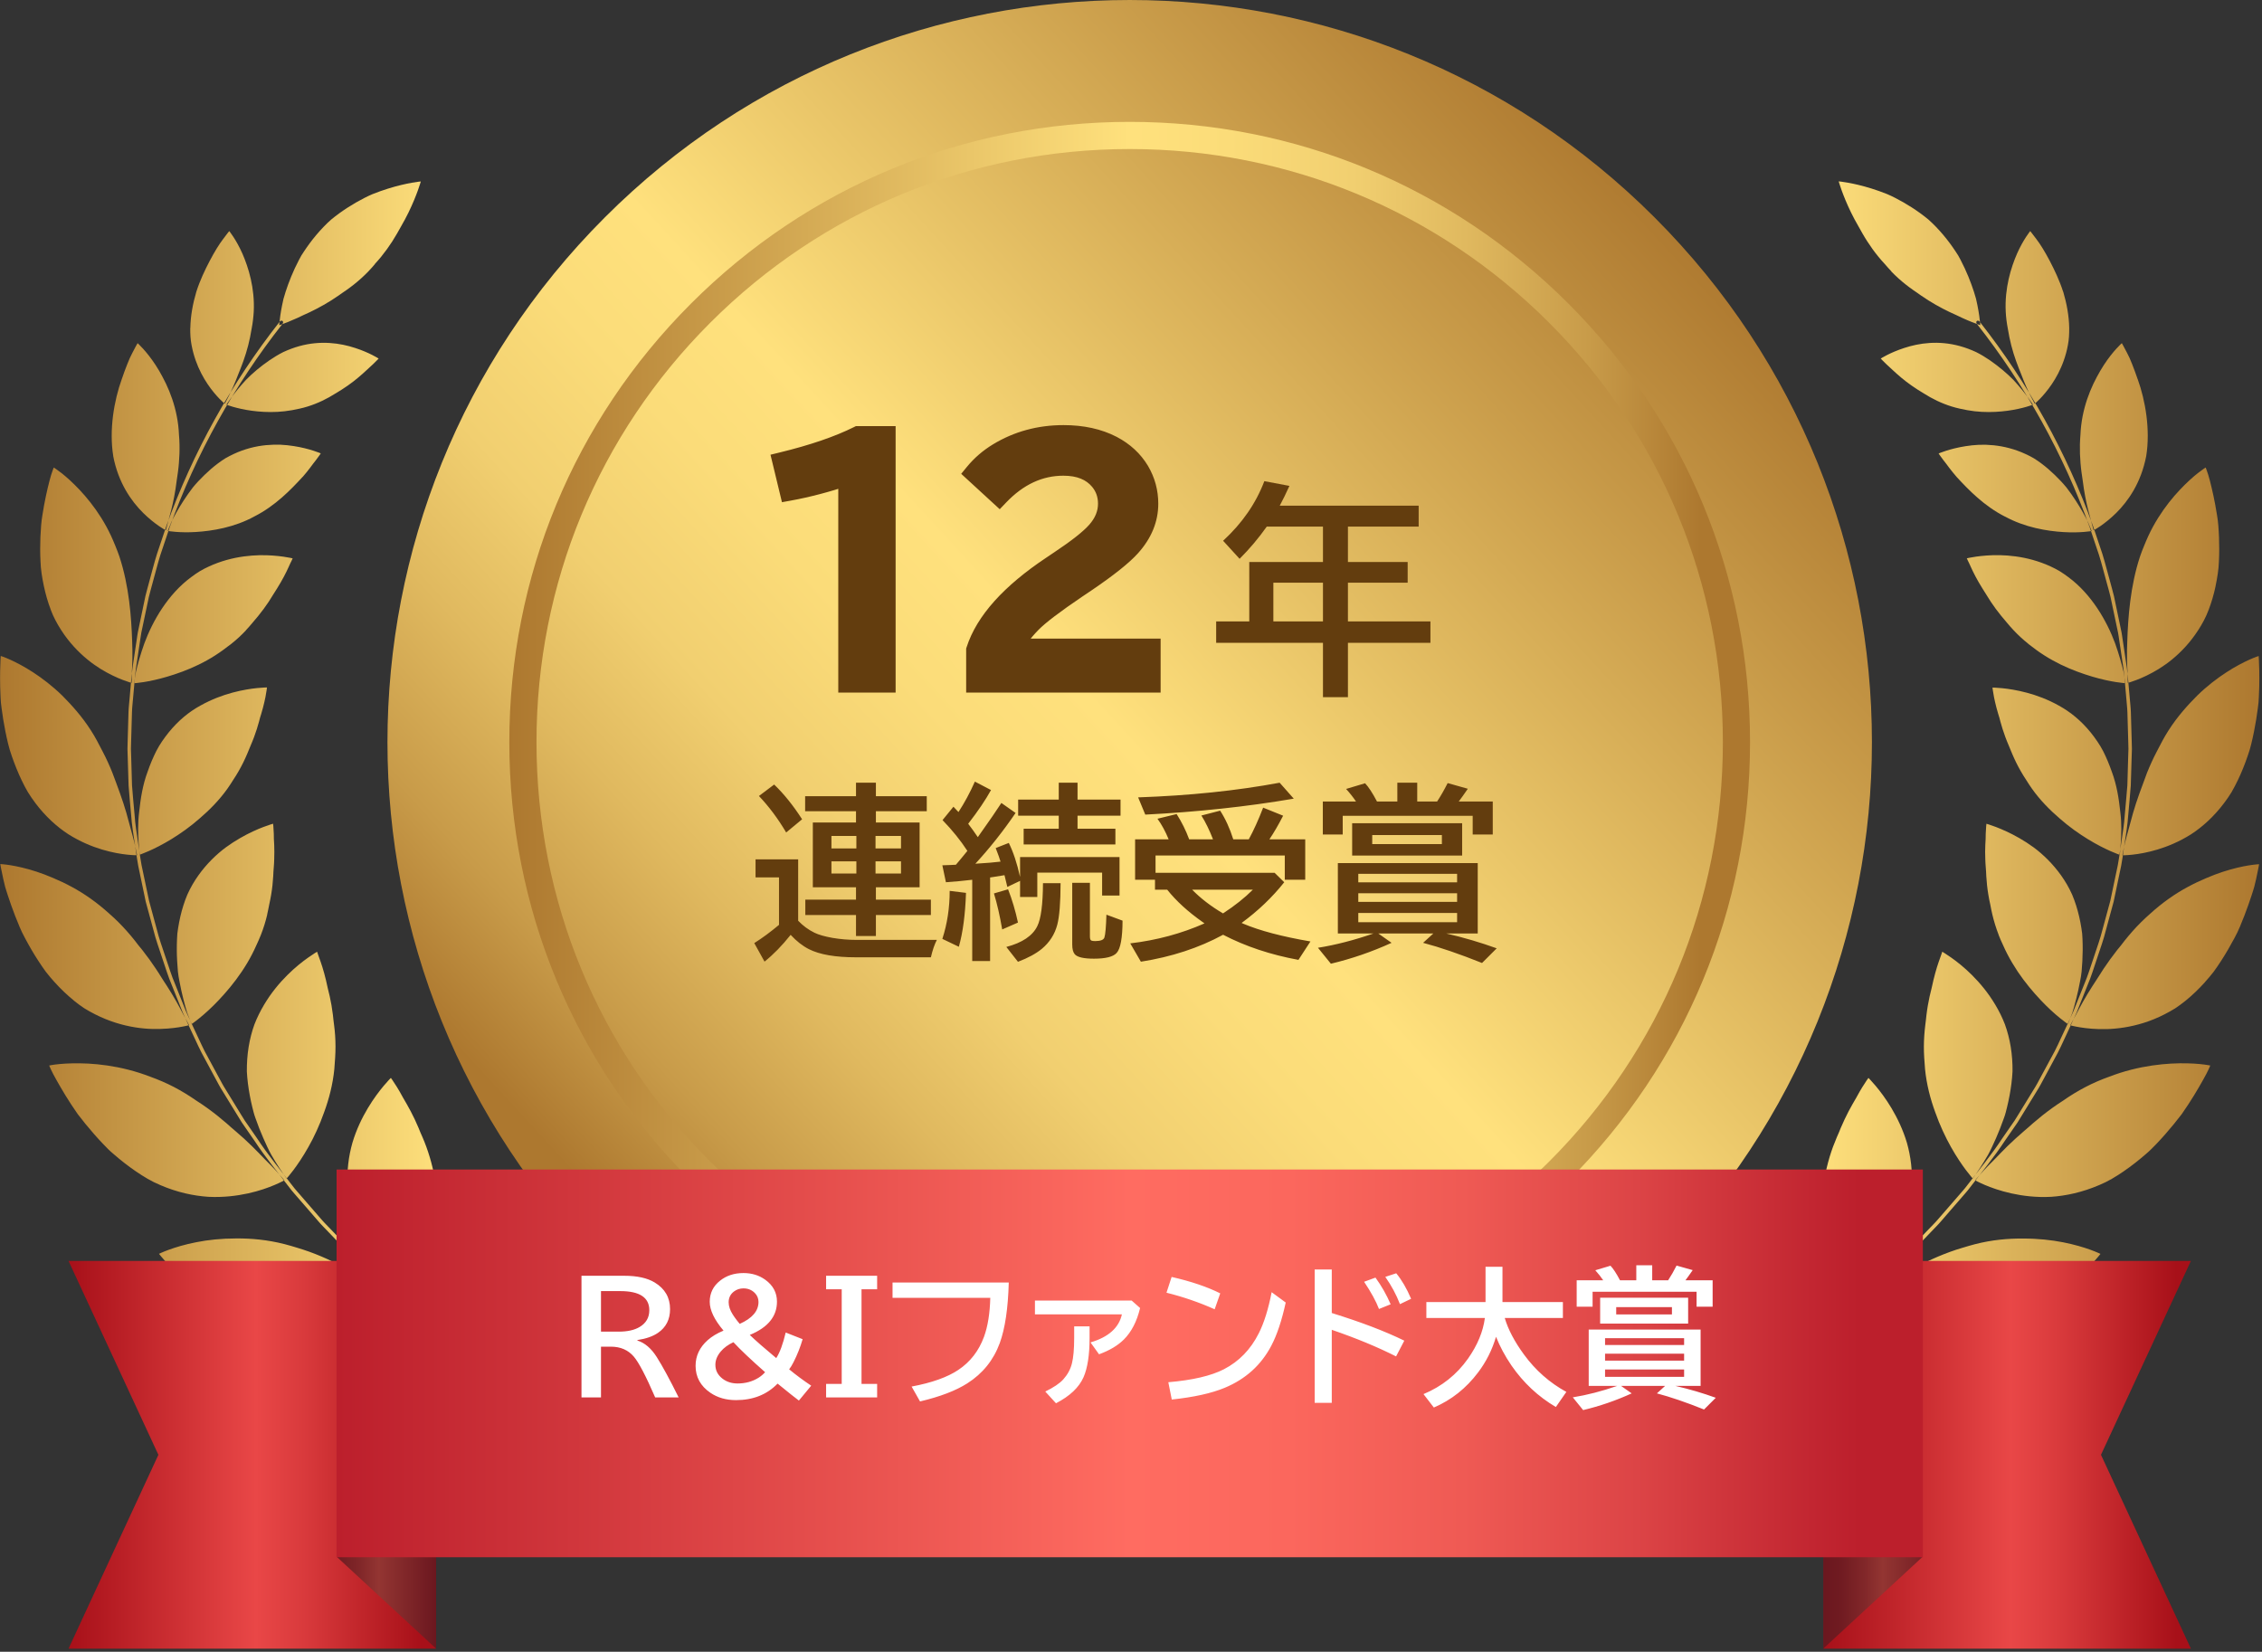 <svg width="482" height="352" viewBox="0 0 482 352" fill="none" xmlns="http://www.w3.org/2000/svg">
<rect x="0" y="0" width="482" height="352" fill="#333333" stroke="none"/>
<g clip-path="url(#clip0_110_513)">
<path d="M352.557 269.997C414.322 208.232 414.322 108.09 352.557 46.325C290.792 -15.44 190.65 -15.44 128.885 46.325C67.12 108.09 67.12 208.232 128.885 269.997C190.65 331.762 290.792 331.762 352.557 269.997Z" fill="url(#paint0_linear_110_513)"/>
<path d="M240.72 290.35C205.41 290.35 172.22 276.6 147.25 251.63C122.28 226.66 108.53 193.47 108.53 158.16C108.53 122.85 122.28 89.66 147.25 64.69C172.22 39.72 205.41 25.97 240.72 25.97C276.03 25.97 309.22 39.72 334.19 64.69C359.16 89.66 372.91 122.85 372.91 158.16C372.91 193.47 359.16 226.66 334.19 251.63C309.22 276.6 276.03 290.35 240.72 290.35ZM240.72 31.76C206.96 31.76 175.21 44.91 151.34 68.78C127.47 92.65 114.32 124.4 114.32 158.16C114.32 191.92 127.47 223.67 151.34 247.54C175.21 271.41 206.96 284.56 240.72 284.56C274.48 284.56 306.23 271.41 330.1 247.54C353.97 223.67 367.12 191.92 367.12 158.16C367.12 124.4 353.97 92.65 330.1 68.78C306.23 44.91 274.48 31.76 240.72 31.76Z" fill="url(#paint1_linear_110_513)"/>
<path d="M27.2 158.05L27.29 154.92L27.38 151.79C27.41 150.75 27.55 149.71 27.63 148.67C27.83 146.6 27.96 144.51 28.22 142.44L29.14 136.25C29.22 135.74 29.28 135.22 29.38 134.71L29.7 133.18L30.34 130.12L30.98 127.06C31.22 126.04 31.52 125.05 31.78 124.04C32.34 122.03 32.83 120 33.46 118.02L35.45 112.09C41.09 96.4 49.3 81.64 59.61 68.54C59.77 68.33 60.04 68.27 60.2 68.4C60.37 68.53 60.37 68.8 60.2 69.01C49.94 82.05 41.77 96.74 36.16 112.35L34.18 118.25C33.56 120.23 33.07 122.25 32.51 124.24C32.25 125.24 31.95 126.24 31.71 127.25L31.07 130.29L30.43 133.33L30.11 134.85C30.02 135.36 29.95 135.87 29.87 136.39L28.95 142.54C28.7 144.6 28.56 146.67 28.36 148.73C28.28 149.76 28.14 150.79 28.12 151.83L28.03 154.94L27.94 158.05C27.93 158.57 27.9 159.09 27.9 159.6L27.95 161.15L28.13 167.37C28.28 169.44 28.49 171.5 28.67 173.57C28.8 175.64 29.15 177.69 29.45 179.74C29.77 181.79 30 183.85 30.48 185.87L31.76 191.96L33.39 197.97C33.88 199.99 34.6 201.94 35.25 203.91C35.93 205.87 36.51 207.87 37.33 209.77L39.64 215.55C40.49 217.44 41.39 219.31 42.26 221.19C42.71 222.12 43.12 223.08 43.6 224L45.08 226.74L46.56 229.48C47.05 230.39 47.53 231.32 48.09 232.19L51.34 237.49L52.16 238.81L53.05 240.09L54.82 242.65C57.1 246.12 59.74 249.33 62.27 252.62C62.88 253.46 63.61 254.2 64.27 255L66.31 257.35L68.35 259.7C69.01 260.5 69.77 261.21 70.48 261.97L74.79 266.46C76.25 267.94 77.8 269.32 79.3 270.75C82.26 273.66 85.5 276.26 88.66 278.96L89.85 279.97L91.08 280.92L93.55 282.81L96.02 284.7C96.85 285.32 97.65 285.99 98.52 286.56C112.03 296.21 126.62 304.34 141.94 310.76C157.26 317.11 173.22 321.91 189.49 325.12C189.43 325.37 189.38 325.62 189.34 325.87C173.02 322.65 157.02 317.83 141.65 311.46C126.28 305.02 111.64 296.85 98.08 287.17C97.21 286.6 96.41 285.93 95.57 285.31L93.09 283.41L90.61 281.51L89.37 280.56L88.18 279.55C85.02 276.84 81.76 274.23 78.79 271.31C77.28 269.87 75.72 268.49 74.26 267L69.93 262.49C69.22 261.73 68.46 261.01 67.79 260.21L65.75 257.85L63.7 255.49C63.03 254.69 62.31 253.94 61.69 253.1C59.16 249.79 56.5 246.57 54.21 243.08L52.43 240.51L51.54 239.22L50.72 237.89L47.45 232.56C46.88 231.68 46.41 230.76 45.91 229.84L44.43 227.09L42.95 224.34C42.46 223.42 42.05 222.46 41.6 221.52C40.72 219.63 39.82 217.75 38.97 215.85L36.65 210.04C35.82 208.12 35.24 206.12 34.56 204.15C33.91 202.17 33.19 200.21 32.69 198.18L31.05 192.14L29.77 186.02C29.29 183.99 29.06 181.91 28.73 179.85C28.43 177.79 28.07 175.73 27.94 173.65C27.76 171.57 27.55 169.5 27.4 167.42L27.21 161.17L27.16 159.61C27.16 159.09 27.19 158.57 27.2 158.05ZM71.51 83.84C73.33 82.76 74.99 81.6 76.31 80.48C77.64 79.37 78.69 78.32 79.49 77.61C80.26 76.88 80.68 76.41 80.68 76.41C80.68 76.41 78.76 75.15 75.66 74.15C72.53 73.12 68.36 72.49 63.75 73.77C62.6 74.09 61.47 74.52 60.38 75.02C59.33 75.54 58.34 76.16 57.39 76.8C55.5 78.1 53.78 79.55 52.42 80.95C49.78 83.81 48.24 86.24 48.24 86.24C48.24 86.24 50.39 87.09 53.63 87.53C55.25 87.75 57.14 87.88 59.15 87.77C60.16 87.71 61.19 87.6 62.24 87.41C63.28 87.21 64.42 86.99 65.52 86.64C67.73 85.96 69.74 84.96 71.5 83.84H71.51ZM40.54 69.88C40.53 71.18 40.59 72.37 40.82 73.54C41.04 74.71 41.34 75.79 41.69 76.8C42.4 78.81 43.33 80.5 44.25 81.87C46.09 84.59 47.88 86.03 47.88 86.03C47.88 86.03 49.34 83.57 50.73 79.86C51.48 78.03 52.29 75.94 52.88 73.63C53.18 72.48 53.42 71.27 53.62 70.05C53.85 68.85 54 67.63 54.07 66.38C54.31 61.4 52.96 57.05 51.66 54.06C50.32 51.03 48.85 49.25 48.85 49.25C48.85 49.25 48.33 49.86 47.54 50.95C46.72 52.01 45.72 53.63 44.7 55.57C43.68 57.51 42.61 59.75 41.83 62.19C41.1 64.67 40.6 67.3 40.56 69.88H40.54ZM64.49 101.64C65.1 100.94 65.63 100.28 66.09 99.67C66.32 99.36 66.53 99.08 66.73 98.81C66.94 98.55 67.13 98.3 67.3 98.08C67.99 97.19 68.35 96.62 68.35 96.62C68.35 96.62 66.07 95.6 62.58 95.06C61.71 94.92 60.76 94.82 59.75 94.77C58.76 94.74 57.72 94.77 56.64 94.87C54.47 95.09 52.14 95.65 49.77 96.76C49.18 97.04 48.6 97.34 48.03 97.66C47.49 98 46.97 98.36 46.46 98.74C45.44 99.5 44.48 100.34 43.58 101.21C42.68 102.08 41.83 102.98 41.08 103.9C40.37 104.83 39.72 105.76 39.14 106.65C37.99 108.43 37.09 110.04 36.53 111.22C36.01 112.42 35.75 113.15 35.75 113.15C35.75 113.15 38.22 113.59 41.72 113.37C45.24 113.16 49.96 112.39 54.22 110.05C58.68 107.78 61.96 104.37 64.48 101.63L64.49 101.64ZM24.12 97.18C25.2 102.86 27.95 106.77 30.51 109.31C33.09 111.85 35.32 113.01 35.32 113.01C35.32 113.01 35.56 112.27 35.87 110.99C36.22 109.72 36.72 107.95 37.12 105.83C37.32 104.77 37.51 103.63 37.65 102.42C37.83 101.23 38.02 99.99 38.12 98.7C38.23 97.41 38.28 96.08 38.25 94.73C38.24 94.05 38.2 93.37 38.14 92.69C38.11 92.02 38.06 91.35 37.98 90.67C37.66 87.97 36.95 85.52 36.07 83.36C35.63 82.28 35.15 81.27 34.64 80.33C34.16 79.41 33.66 78.57 33.17 77.82C31.2 74.79 29.32 73.13 29.32 73.13C29.32 73.13 28.86 73.9 28.19 75.23C28.02 75.56 27.84 75.93 27.65 76.33C27.48 76.74 27.3 77.19 27.1 77.66C26.72 78.61 26.33 79.67 25.94 80.82C24.3 85.37 23.23 91.59 24.13 97.18H24.12ZM52.39 134.32C53.34 133.32 54.14 132.29 55.01 131.28C55.84 130.27 56.58 129.25 57.24 128.26C57.9 127.27 58.44 126.29 59.04 125.4C60.17 123.6 60.98 122 61.5 120.84C61.75 120.26 61.98 119.8 62.14 119.48C62.29 119.16 62.36 118.99 62.36 118.99C62.36 118.99 61.63 118.81 60.38 118.63C59.14 118.46 57.32 118.27 55.27 118.32C53.2 118.37 50.82 118.63 48.31 119.33C47.05 119.68 45.77 120.14 44.47 120.74C43.83 121.04 43.16 121.37 42.54 121.75C41.92 122.13 41.31 122.55 40.71 123.01C35.77 126.66 32.51 132.36 30.76 137.11C29.91 139.49 29.33 141.61 28.97 143.14C28.69 144.67 28.6 145.6 28.6 145.6C28.6 145.6 29.35 145.56 30.6 145.36C31.85 145.16 33.6 144.81 35.61 144.21C37.64 143.61 39.99 142.79 42.33 141.64C43.51 141.07 44.69 140.42 45.84 139.68C47 138.94 48.1 138.12 49.28 137.21C50.43 136.3 51.47 135.33 52.41 134.33L52.39 134.32ZM10.8 129.91C11.39 131.52 12.2 132.98 13.05 134.3C13.9 135.62 14.81 136.78 15.75 137.81C17.63 139.87 19.59 141.4 21.42 142.54C23.27 143.68 24.93 144.42 26.12 144.88C27.31 145.34 28.04 145.53 28.04 145.53C28.04 145.53 28.11 144.6 28.11 143.02C28.21 141.46 28.27 139.25 28.16 136.67C27.99 131.51 27.51 124.88 25.45 118.62C25.18 117.84 24.89 117.07 24.58 116.33C24.27 115.59 23.99 114.89 23.67 114.21C23.03 112.84 22.33 111.56 21.59 110.38C20.11 108.01 18.48 106.01 16.97 104.4C15.45 102.79 14.12 101.61 13.1 100.81C12.09 100.02 11.45 99.63 11.45 99.63C11.45 99.63 11.36 99.89 11.18 100.37C11.01 100.85 10.77 101.54 10.55 102.45C10.08 104.25 9.5 106.79 9.04 109.75C8.78 111.22 8.69 112.84 8.61 114.5C8.54 116.17 8.54 117.89 8.63 119.63C8.68 121.36 8.98 123.14 9.34 124.87C9.71 126.6 10.19 128.3 10.81 129.91H10.8ZM49.67 166.24C50.09 165.62 50.47 164.99 50.83 164.37C51.55 163.12 52.16 161.87 52.68 160.64C53.16 159.41 53.73 158.2 54.15 157.04C54.58 155.88 54.93 154.77 55.21 153.72C55.28 153.46 55.34 153.2 55.41 152.95C55.49 152.7 55.56 152.45 55.64 152.21C55.79 151.73 55.92 151.27 56.03 150.84C56.26 149.97 56.43 149.2 56.56 148.56C56.81 147.28 56.89 146.5 56.89 146.5C56.89 146.5 56.11 146.5 54.81 146.63C53.51 146.76 51.68 147.03 49.58 147.59C47.48 148.15 45.11 149.02 42.71 150.36C40.26 151.7 38.01 153.55 35.98 156.04C34.98 157.29 34.03 158.63 33.31 160.04C32.6 161.45 31.99 162.91 31.48 164.38C30.37 167.33 29.95 170.31 29.66 172.96C29.32 175.62 29.44 177.91 29.54 179.54C29.64 181.17 29.77 182.14 29.77 182.14C29.77 182.14 30.52 181.89 31.74 181.35C32.96 180.81 34.66 179.97 36.55 178.81C38.44 177.65 40.54 176.18 42.56 174.4C44.65 172.61 46.74 170.5 48.47 168.06C48.91 167.45 49.3 166.83 49.69 166.21L49.67 166.24ZM7.49 171.08C9.71 174.03 12.14 176.21 14.59 177.8C17.11 179.38 19.57 180.39 21.74 181.04C23.9 181.69 25.77 181.99 27.09 182.13C28.41 182.27 29.2 182.26 29.2 182.26C29.2 182.26 29.04 181.29 28.66 179.69C28.28 178.09 27.62 175.85 26.93 173.25C26.19 170.65 25.09 167.71 23.95 164.68C23.35 163.17 22.65 161.63 21.85 160.11C21.07 158.59 20.3 157.08 19.35 155.62C17.48 152.7 15.28 150.25 13.24 148.21C11.14 146.17 8.99 144.54 7.06 143.28C5.12 142.02 3.4 141.14 2.16 140.58C0.92 140.02 0.16 139.79 0.16 139.79C0.16 139.79 0.06 140.97 0.03 142.94C0.01 143.93 0.01 145.12 0.04 146.46C0.06 147.13 0.08 147.84 0.12 148.57C0.14 148.94 0.17 149.31 0.19 149.7C0.24 150.08 0.28 150.48 0.33 150.87C0.54 152.46 0.8 154.15 1.15 155.88C1.51 157.61 1.88 159.38 2.52 161.14C3.13 162.9 3.83 164.65 4.63 166.32C5.03 167.16 5.46 167.98 5.92 168.77C6.4 169.56 6.94 170.33 7.49 171.07V171.08ZM56.93 194.88C57.1 194.16 57.23 193.46 57.37 192.76C57.53 192.05 57.66 191.35 57.78 190.67C58.01 189.3 58.15 187.97 58.22 186.71C58.25 185.46 58.42 184.24 58.43 183.13C58.47 182.01 58.46 180.99 58.43 180.07C58.41 179.61 58.38 179.18 58.36 178.78C58.36 178.38 58.35 178.01 58.34 177.67C58.3 176.33 58.19 175.54 58.19 175.54C58.19 175.54 57.41 175.75 56.15 176.23C54.88 176.71 53.12 177.47 51.17 178.6C50.19 179.16 49.16 179.82 48.12 180.58C47.1 181.34 46.1 182.2 45.11 183.19C43.16 185.16 41.27 187.63 39.92 190.65C39.29 192.15 38.8 193.72 38.43 195.32C38.25 196.12 38.09 196.93 37.96 197.74C37.9 198.14 37.83 198.55 37.79 198.95C37.77 199.35 37.74 199.75 37.72 200.14C37.65 201.73 37.66 203.31 37.75 204.82C37.79 205.58 37.85 206.33 37.91 207.05C37.97 207.78 38.12 208.46 38.24 209.13C38.74 211.81 39.36 214.1 39.85 215.72C40.42 217.3 40.84 218.22 40.84 218.22C40.84 218.22 41.52 217.78 42.57 216.91C43.63 216.05 45.07 214.77 46.62 213.12C48.19 211.46 49.93 209.42 51.5 207.08C52.29 205.91 53.04 204.67 53.71 203.36C54.05 202.7 54.37 202.03 54.67 201.35C55 200.65 55.31 199.94 55.6 199.21C56.17 197.75 56.62 196.29 56.95 194.87L56.93 194.88ZM15.74 213.24C16.47 213.83 17.2 214.36 17.93 214.85C18.69 215.32 19.45 215.75 20.21 216.13C21.72 216.9 23.2 217.49 24.64 217.95C27.52 218.86 30.18 219.22 32.5 219.28C34.84 219.33 36.79 219.13 38.15 218.91C39.51 218.69 40.29 218.47 40.29 218.47C40.29 218.47 39.85 217.57 39 216.09C38.24 214.58 37.1 212.49 35.59 210.14C35.22 209.55 34.79 208.96 34.41 208.32C34.02 207.69 33.62 207.05 33.18 206.4C32.32 205.1 31.36 203.77 30.31 202.44C30.04 202.11 29.77 201.78 29.5 201.45L28.72 200.44C28.19 199.77 27.64 199.11 27.06 198.46C25.9 197.15 24.65 195.89 23.29 194.71C20.66 192.32 17.96 190.44 15.27 188.99C13.93 188.26 12.6 187.65 11.34 187.11C10.1 186.57 8.91 186.13 7.79 185.76C5.55 185.03 3.62 184.61 2.25 184.39C0.88 184.17 0.06 184.14 0.06 184.14C0.06 184.14 0.25 185.34 0.7 187.33C0.82 187.83 0.95 188.37 1.09 188.96C1.25 189.54 1.46 190.16 1.67 190.82C2.1 192.13 2.61 193.59 3.2 195.12C3.82 196.65 4.42 198.28 5.31 199.88C6.16 201.49 7.1 203.12 8.14 204.72C8.66 205.52 9.19 206.3 9.75 207.07C10.33 207.83 10.97 208.57 11.61 209.28C12.9 210.71 14.28 212.04 15.73 213.21L15.74 213.24ZM71.49 223C71.49 221.42 71.38 219.9 71.19 218.46C71.08 217.74 71.02 217.01 70.94 216.31C70.85 215.6 70.75 214.92 70.64 214.25C70.41 212.92 70.13 211.68 69.83 210.54C69.35 208.21 68.79 206.29 68.32 204.95C67.83 203.62 67.57 202.82 67.57 202.82C67.57 202.82 66.83 203.24 65.65 204.08C64.46 204.92 62.88 206.15 61.22 207.81C59.55 209.47 57.79 211.56 56.27 214.12C55.51 215.4 54.8 216.8 54.22 218.3C53.68 219.79 53.26 221.39 52.98 223.11C52.7 224.83 52.59 226.58 52.6 228.33C52.69 230.04 52.91 231.74 53.22 233.41C53.37 234.24 53.55 235.07 53.75 235.88C53.95 236.69 54.14 237.49 54.42 238.24C54.94 239.75 55.51 241.18 56.09 242.5C56.67 243.82 57.23 245.06 57.82 246.11C58.42 247.15 58.98 248.06 59.47 248.81C60.43 250.3 61.07 251.15 61.07 251.15C61.07 251.15 61.65 250.52 62.52 249.36C63.39 248.2 64.55 246.51 65.73 244.41C66.92 242.31 68.09 239.81 69.07 237.02C70.11 234.19 70.92 231.08 71.24 227.83C71.36 226.22 71.5 224.57 71.49 223ZM34.13 252.54C37.79 254.12 41.26 254.84 44.4 255.05C47.59 255.21 50.47 254.84 52.86 254.32C55.26 253.79 57.18 253.09 58.52 252.52C59.85 251.96 60.59 251.53 60.59 251.53C60.59 251.53 59.93 250.7 58.71 249.39C58.1 248.73 57.36 247.96 56.48 247.1C55.63 246.23 54.71 245.23 53.65 244.21C52.6 243.18 51.44 242.11 50.17 241.04C49.52 240.51 48.91 239.94 48.27 239.38C47.62 238.82 46.95 238.26 46.26 237.71C44.87 236.61 43.39 235.54 41.82 234.54C40.32 233.5 38.74 232.52 37.07 231.65C35.4 230.78 33.72 230.07 32.06 229.47C30.45 228.85 28.87 228.35 27.33 227.96C24.24 227.17 21.33 226.8 18.82 226.66C16.3 226.53 14.21 226.62 12.77 226.75C11.32 226.88 10.48 227.07 10.48 227.07C10.48 227.07 10.95 228.27 12.02 230.14C13.07 232.01 14.59 234.62 16.58 237.45C17.63 238.83 18.8 240.26 20.06 241.7C20.69 242.42 21.34 243.13 22.02 243.84C22.7 244.55 23.38 245.26 24.16 245.9C25.67 247.22 27.27 248.47 28.93 249.61C30.59 250.74 32.28 251.78 34.14 252.54H34.13ZM92.72 251.22L92.18 248.86C91.81 247.29 91.35 245.79 90.84 244.38C90.58 243.67 90.31 242.99 90.02 242.33C89.87 242 89.73 241.68 89.59 241.35C89.46 241.02 89.32 240.69 89.19 240.37C88.65 239.09 88.09 237.9 87.52 236.83C86.96 235.75 86.38 234.79 85.88 233.92C85.41 233.03 84.96 232.27 84.58 231.65C83.81 230.41 83.29 229.71 83.29 229.71C83.29 229.71 82.68 230.3 81.76 231.4C80.84 232.5 79.61 234.1 78.39 236.14C77.17 238.18 75.94 240.68 75.09 243.55C74.29 246.38 73.85 249.59 74.09 253.11C74.16 253.98 74.23 254.88 74.41 255.73C74.58 256.58 74.78 257.42 75.01 258.25C75.48 259.92 76.07 261.55 76.74 263.12C77.38 264.72 78.2 266.15 79.04 267.52C79.88 268.89 80.74 270.17 81.58 271.35C82 271.94 82.42 272.5 82.83 273.03C83.26 273.54 83.68 274.02 84.08 274.47C84.89 275.37 85.62 276.14 86.25 276.77C87.5 278.03 88.3 278.73 88.3 278.73C88.3 278.73 88.74 277.99 89.34 276.68C89.95 275.36 90.73 273.46 91.43 271.15C92.13 268.84 92.77 266.12 93.09 263.18C93.24 261.72 93.37 260.15 93.39 258.55C93.41 256.95 93.33 255.31 93.12 253.66C93.01 252.83 92.87 252.02 92.71 251.23L92.72 251.22ZM62.42 285.98C64.35 286.34 66.19 286.5 67.93 286.52C69.67 286.54 71.31 286.41 72.9 286.11C76.04 285.55 78.75 284.59 80.97 283.57C83.19 282.54 84.92 281.45 86.1 280.62C87.28 279.79 87.92 279.22 87.92 279.22C87.92 279.22 87.1 278.54 85.64 277.51C84.91 276.99 84.02 276.39 82.99 275.73C82.47 275.41 81.92 275.06 81.35 274.71C80.79 274.33 80.2 273.95 79.58 273.56C78.34 272.78 76.98 271.98 75.53 271.2C74.07 270.42 72.5 269.68 70.94 268.88C69.36 268.11 67.69 267.4 65.96 266.77C65.09 266.46 64.21 266.17 63.31 265.9C62.41 265.64 61.54 265.35 60.63 265.13C57.03 264.21 53.53 263.89 50.32 263.92C47.15 263.92 44.29 264.23 41.85 264.72C39.41 265.19 37.41 265.81 36.03 266.31C34.65 266.81 33.88 267.2 33.88 267.2C33.88 267.2 34.66 268.19 36.07 269.75C36.78 270.53 37.64 271.46 38.64 272.47C39.66 273.47 40.87 274.5 42.17 275.59C43.48 276.67 44.9 277.79 46.42 278.88C46.8 279.15 47.18 279.43 47.58 279.69C47.99 279.94 48.4 280.19 48.81 280.44C49.64 280.94 50.49 281.42 51.36 281.88C53.09 282.81 54.89 283.66 56.73 284.38C57.64 284.75 58.59 285.05 59.55 285.3C60.51 285.56 61.47 285.78 62.43 285.96L62.42 285.98ZM114.16 264.72C112.6 262.07 110.95 259.7 109.34 257.79C108.52 256.85 107.82 255.93 107.15 255.15C106.48 254.37 105.87 253.7 105.35 253.15C104.31 252.06 103.63 251.48 103.63 251.48C103.63 251.48 103.15 252.18 102.48 253.44C101.8 254.7 100.93 256.52 100.15 258.77C98.61 263.24 97.37 269.59 99.32 276.32C99.79 278.02 100.42 279.67 101.16 281.27C101.94 282.81 102.84 284.29 103.81 285.69C104.77 287.09 105.8 288.42 106.84 289.66C107.9 290.87 109.01 291.94 110.06 292.93C111.12 293.92 112.13 294.81 113.06 295.58C113.53 295.96 113.97 296.32 114.39 296.65C114.81 296.97 115.22 297.24 115.58 297.5C117.05 298.5 117.97 299.04 117.97 299.04C117.97 299.04 118.27 298.24 118.64 296.84C119.01 295.44 119.44 293.45 119.72 291.06C119.86 289.87 119.96 288.58 120.01 287.22C120.07 285.84 120.07 284.38 119.98 282.87C119.8 279.86 119.29 276.67 118.22 273.51C117.21 270.26 115.78 267.29 114.17 264.71L114.16 264.72ZM93.78 310.8C97.69 310.75 101.13 310.03 104.09 308.98C105.57 308.45 106.93 307.84 108.16 307.19C109.41 306.52 110.54 305.8 111.54 305.1C113.55 303.69 115.08 302.3 116.1 301.27C117.12 300.24 117.65 299.57 117.65 299.57C117.65 299.57 116.72 299.06 115.09 298.32C114.68 298.14 114.23 297.94 113.74 297.72C113.26 297.5 112.74 297.25 112.19 297C111.08 296.5 109.83 295.97 108.46 295.45C107.09 294.92 105.59 294.42 104.03 293.9C102.49 293.35 100.85 292.84 99.14 292.4C97.43 291.96 95.65 291.59 93.83 291.31C92.05 290.98 90.21 290.75 88.35 290.66C80.86 290.37 74.53 292.03 69.93 293.98C67.64 294.95 65.81 295.96 64.56 296.73C63.31 297.5 62.64 298.04 62.64 298.04C62.64 298.04 63.59 298.83 65.25 300.04C66.08 300.65 67.1 301.36 68.26 302.13C69.43 302.89 70.72 303.75 72.21 304.51C75.16 306.06 78.57 307.69 82.25 308.87C85.98 309.98 89.9 310.76 93.75 310.8H93.78ZM141.15 280.86C140.15 279.67 139.11 278.58 138.09 277.59C137.58 277.09 137.06 276.63 136.57 276.17C136.08 275.69 135.6 275.24 135.13 274.82C133.25 273.12 131.53 271.82 130.28 270.94C129.65 270.5 129.18 270.12 128.83 269.88C128.49 269.64 128.3 269.52 128.3 269.52C128.3 269.52 127.95 270.3 127.51 271.67C127.06 273.04 126.51 275.01 126.14 277.38C125.78 279.72 125.61 282.47 125.89 285.44C126.03 286.93 126.29 288.47 126.69 290.06C127.1 291.64 127.63 293.28 128.42 294.83C129.96 297.96 132.07 300.88 134.43 303.34C136.82 305.74 139.4 307.82 141.78 309.48C144.2 311.05 146.4 312.24 147.99 313.04C148.79 313.44 149.43 313.74 149.87 313.94C150.31 314.14 150.56 314.24 150.56 314.24C150.56 314.24 150.73 313.41 150.88 311.96C151.03 310.51 151.14 308.46 151.05 306.03C150.96 303.61 150.66 300.81 149.98 297.9C149.64 296.44 149.21 294.95 148.66 293.47C148.12 291.96 147.49 290.4 146.7 288.9C145.15 285.85 143.14 283.3 141.16 280.87L141.15 280.86ZM128.65 329.68C130.55 329.36 132.31 328.93 133.94 328.33C135.58 327.72 137.09 327 138.47 326.23C141.22 324.68 143.45 322.89 145.2 321.2C146.95 319.51 148.23 317.92 149.07 316.75C149.91 315.58 150.33 314.83 150.33 314.83C150.33 314.83 150.08 314.74 149.62 314.58C149.16 314.42 148.48 314.2 147.63 313.94C145.92 313.43 143.49 312.78 140.6 312.23C137.75 311.58 134.45 310.99 130.92 310.74C127.42 310.43 123.74 310.31 120.02 310.82C118.15 311.09 116.42 311.39 114.77 311.82C113.11 312.25 111.55 312.77 110.08 313.35C107.14 314.52 104.59 315.93 102.51 317.3C100.44 318.64 98.84 319.93 97.75 320.91C96.66 321.88 96.1 322.52 96.1 322.52C96.1 322.52 96.36 322.67 96.85 322.95C97.34 323.22 98.04 323.64 98.96 324.07C100.8 324.93 103.43 326.07 106.53 327.17C107.31 327.44 108.11 327.71 108.94 327.98C109.78 328.23 110.65 328.44 111.54 328.65C113.32 329.07 115.18 329.43 117.07 329.71C120.84 330.32 124.86 330.26 128.65 329.67V329.68ZM79.87 56.26C80.35 55.75 80.8 55.22 81.23 54.7C82.09 53.64 82.87 52.56 83.57 51.47C84.27 50.39 84.88 49.28 85.46 48.25C86.05 47.23 86.58 46.24 87.04 45.3C88.87 41.55 89.67 38.67 89.67 38.67C89.67 38.67 86.79 38.91 82.67 40.2C81.64 40.52 80.53 40.91 79.38 41.37C78.24 41.85 77.09 42.46 75.9 43.13C74.72 43.81 73.52 44.57 72.33 45.43C71.74 45.86 71.15 46.31 70.57 46.79C70 47.28 69.46 47.82 68.93 48.37C67.86 49.48 66.89 50.64 66.02 51.81C65.58 52.4 65.17 52.99 64.78 53.58C64.59 53.88 64.4 54.17 64.21 54.46C64.04 54.77 63.88 55.07 63.71 55.38C62.43 57.81 61.51 60.17 60.85 62.21C60.69 62.72 60.54 63.21 60.41 63.68C60.29 64.16 60.19 64.62 60.11 65.06C59.93 65.93 59.81 66.69 59.72 67.32C59.54 68.58 59.5 69.31 59.5 69.31C59.5 69.31 60.2 69.09 61.36 68.62C61.94 68.39 62.63 68.09 63.41 67.74C63.79 67.56 64.2 67.36 64.63 67.16C65.07 66.96 65.53 66.75 66.01 66.53C67.91 65.62 70.02 64.46 72.12 63C72.38 62.81 72.64 62.63 72.91 62.44C73.18 62.26 73.46 62.07 73.73 61.88C74.28 61.5 74.82 61.09 75.36 60.67C76.43 59.82 77.48 58.89 78.47 57.86C78.97 57.35 79.43 56.81 79.89 56.28L79.87 56.26Z" fill="url(#paint2_linear_110_513)"/>
<path d="M454.28 159.61L454.23 161.17L454.04 167.42C453.89 169.5 453.68 171.57 453.5 173.65C453.37 175.73 453.01 177.79 452.71 179.85C452.39 181.91 452.16 183.99 451.67 186.02L450.39 192.14L448.75 198.18C448.25 200.21 447.54 202.17 446.88 204.15C446.2 206.12 445.62 208.13 444.79 210.04L442.47 215.85C441.62 217.75 440.71 219.63 439.84 221.52C439.39 222.46 438.98 223.42 438.49 224.34L437.01 227.09L435.53 229.84C435.03 230.76 434.56 231.68 433.99 232.56L430.72 237.89L429.9 239.22L429.01 240.51L427.23 243.08C424.94 246.57 422.28 249.79 419.75 253.1C419.13 253.94 418.41 254.69 417.74 255.49L415.69 257.85L413.65 260.21C412.98 261.01 412.22 261.73 411.51 262.49L407.18 267C405.72 268.49 404.16 269.87 402.65 271.31C399.67 274.23 396.42 276.84 393.26 279.55L392.07 280.56L390.83 281.51L388.35 283.41L385.87 285.31C385.04 285.93 384.23 286.6 383.36 287.17C369.8 296.85 355.16 305.02 339.79 311.46C324.42 317.83 308.42 322.64 292.1 325.87C292.05 325.62 292 325.37 291.95 325.12C308.22 321.91 324.18 317.11 339.5 310.76C354.81 304.34 369.41 296.2 382.92 286.56C383.79 285.99 384.59 285.32 385.42 284.7L387.89 282.81L390.36 280.92L391.59 279.97L392.78 278.96C395.93 276.26 399.17 273.66 402.14 270.75C403.64 269.32 405.2 267.94 406.65 266.46L410.96 261.97C411.67 261.21 412.43 260.5 413.09 259.7L415.13 257.35L417.17 255C417.83 254.2 418.56 253.46 419.17 252.62C421.69 249.33 424.34 246.12 426.62 242.65L428.39 240.09L429.28 238.81L430.1 237.49L433.35 232.19C433.91 231.32 434.39 230.39 434.88 229.48L436.36 226.74L437.84 224C438.33 223.08 438.73 222.13 439.18 221.19C440.05 219.31 440.96 217.44 441.8 215.55L444.11 209.77C444.93 207.86 445.51 205.87 446.19 203.91C446.84 201.94 447.55 199.99 448.05 197.97L449.68 191.96L450.96 185.87C451.44 183.85 451.67 181.79 451.99 179.74C452.29 177.69 452.64 175.64 452.77 173.57C452.95 171.5 453.15 169.44 453.31 167.37L453.49 161.15L453.54 159.6C453.54 159.08 453.51 158.56 453.5 158.05L453.41 154.94L453.32 151.83C453.29 150.79 453.15 149.76 453.08 148.73C452.88 146.67 452.75 144.59 452.49 142.54L451.57 136.39C451.49 135.88 451.43 135.36 451.33 134.85L451.01 133.33L450.37 130.29L449.73 127.25C449.5 126.24 449.2 125.25 448.93 124.24C448.37 122.24 447.88 120.23 447.26 118.25L445.28 112.35C439.67 96.74 431.5 82.05 421.24 69.01C421.08 68.8 421.08 68.53 421.24 68.4C421.41 68.27 421.67 68.33 421.83 68.54C432.14 81.64 440.35 96.4 445.99 112.09L447.98 118.02C448.6 120.01 449.09 122.04 449.66 124.04C449.92 125.05 450.22 126.05 450.46 127.06L451.1 130.12L451.74 133.18L452.06 134.71C452.16 135.22 452.22 135.74 452.3 136.25L453.22 142.44C453.48 144.51 453.61 146.59 453.81 148.67C453.89 149.71 454.03 150.75 454.06 151.79L454.15 154.92L454.24 158.05C454.25 158.57 454.28 159.09 454.28 159.61ZM415.92 86.64C417.02 86.99 418.16 87.21 419.2 87.41C420.25 87.6 421.29 87.72 422.29 87.77C424.3 87.88 426.19 87.75 427.81 87.53C431.05 87.09 433.2 86.24 433.2 86.24C433.2 86.24 431.66 83.81 429.02 80.95C427.65 79.55 425.93 78.11 424.05 76.8C423.1 76.15 422.11 75.54 421.06 75.02C419.97 74.52 418.85 74.09 417.69 73.77C413.07 72.48 408.91 73.12 405.78 74.15C402.69 75.15 400.76 76.41 400.76 76.41C400.76 76.41 401.18 76.88 401.95 77.61C402.75 78.32 403.8 79.37 405.13 80.48C406.46 81.6 408.11 82.76 409.93 83.84C411.69 84.96 413.7 85.96 415.91 86.64H415.92ZM439.63 62.19C438.85 59.75 437.77 57.51 436.76 55.57C435.74 53.63 434.74 52.01 433.92 50.95C433.12 49.87 432.61 49.25 432.61 49.25C432.61 49.25 431.14 51.03 429.8 54.06C428.5 57.05 427.15 61.4 427.39 66.38C427.45 67.63 427.61 68.85 427.84 70.05C428.04 71.27 428.28 72.48 428.58 73.63C429.17 75.94 429.98 78.03 430.73 79.86C432.12 83.58 433.58 86.03 433.58 86.03C433.58 86.03 435.37 84.59 437.21 81.87C438.13 80.51 439.06 78.82 439.77 76.8C440.12 75.79 440.43 74.71 440.64 73.54C440.87 72.37 440.93 71.17 440.92 69.88C440.88 67.3 440.38 64.68 439.65 62.19H439.63ZM427.22 110.07C431.48 112.41 436.2 113.18 439.72 113.39C443.23 113.61 445.69 113.17 445.69 113.17C445.69 113.17 445.43 112.43 444.91 111.24C444.35 110.06 443.45 108.45 442.3 106.67C441.72 105.78 441.08 104.85 440.36 103.92C439.61 103 438.76 102.1 437.86 101.23C436.96 100.36 436 99.52 434.98 98.76C434.47 98.38 433.95 98.02 433.41 97.68C432.84 97.35 432.27 97.05 431.67 96.78C429.31 95.68 426.97 95.11 424.8 94.89C423.72 94.78 422.67 94.75 421.69 94.79C420.68 94.84 419.73 94.94 418.86 95.08C415.37 95.63 413.09 96.64 413.09 96.64C413.09 96.64 413.45 97.2 414.14 98.1C414.31 98.32 414.51 98.57 414.71 98.83C414.91 99.1 415.12 99.39 415.35 99.69C415.81 100.3 416.35 100.96 416.95 101.66C419.48 104.4 422.76 107.81 427.21 110.08L427.22 110.07ZM455.51 80.82C455.12 79.67 454.72 78.6 454.35 77.66C454.16 77.19 453.97 76.74 453.8 76.33C453.61 75.93 453.42 75.56 453.26 75.23C452.58 73.9 452.13 73.13 452.13 73.13C452.13 73.13 450.24 74.79 448.28 77.82C447.79 78.58 447.29 79.42 446.81 80.33C446.31 81.26 445.82 82.27 445.38 83.36C444.5 85.53 443.79 87.98 443.47 90.67C443.39 91.34 443.34 92.02 443.31 92.69C443.25 93.37 443.22 94.06 443.2 94.73C443.17 96.08 443.22 97.41 443.33 98.7C443.43 99.99 443.62 101.23 443.8 102.42C443.95 103.63 444.13 104.77 444.33 105.83C444.73 107.95 445.23 109.72 445.58 110.99C445.89 112.27 446.13 113.01 446.13 113.01C446.13 113.01 448.36 111.85 450.94 109.31C453.5 106.77 456.24 102.86 457.33 97.18C458.23 91.59 457.16 85.37 455.52 80.82H455.51ZM432.18 137.2C433.35 138.11 434.46 138.94 435.62 139.67C436.78 140.41 437.96 141.05 439.13 141.63C441.48 142.77 443.83 143.6 445.85 144.2C447.86 144.8 449.61 145.15 450.86 145.35C452.11 145.55 452.86 145.59 452.86 145.59C452.86 145.59 452.77 144.66 452.49 143.13C452.13 141.61 451.55 139.48 450.7 137.1C448.94 132.35 445.69 126.65 440.75 123C440.14 122.54 439.53 122.12 438.92 121.74C438.3 121.36 437.63 121.03 436.99 120.73C435.69 120.13 434.41 119.67 433.15 119.32C430.64 118.62 428.25 118.36 426.19 118.31C424.14 118.26 422.32 118.45 421.08 118.62C419.83 118.8 419.1 118.98 419.1 118.98C419.1 118.98 419.18 119.15 419.32 119.47C419.47 119.79 419.71 120.24 419.96 120.83C420.48 121.99 421.29 123.59 422.42 125.39C423.02 126.28 423.55 127.26 424.22 128.25C424.88 129.24 425.62 130.26 426.45 131.27C427.32 132.28 428.12 133.31 429.07 134.31C430.01 135.31 431.05 136.28 432.2 137.19L432.18 137.2ZM472.11 124.87C472.47 123.14 472.77 121.36 472.82 119.63C472.91 117.89 472.9 116.17 472.84 114.5C472.77 112.84 472.68 111.21 472.41 109.75C471.95 106.79 471.36 104.24 470.9 102.45C470.68 101.54 470.43 100.85 470.27 100.37C470.1 99.89 470 99.63 470 99.63C470 99.63 469.36 100.02 468.35 100.81C467.33 101.61 466 102.79 464.48 104.4C462.97 106 461.34 108.01 459.86 110.38C459.12 111.57 458.41 112.84 457.78 114.21C457.46 114.9 457.17 115.6 456.87 116.33C456.56 117.07 456.27 117.83 456 118.62C453.94 124.88 453.46 131.51 453.29 136.67C453.18 139.26 453.24 141.46 453.34 143.02C453.34 144.59 453.41 145.53 453.41 145.53C453.41 145.53 454.14 145.34 455.33 144.88C456.52 144.42 458.18 143.68 460.03 142.54C461.86 141.4 463.82 139.88 465.7 137.81C466.64 136.78 467.55 135.61 468.4 134.3C469.25 132.99 470.06 131.52 470.65 129.91C471.27 128.3 471.75 126.6 472.12 124.87H472.11ZM432.99 168.09C434.72 170.53 436.81 172.64 438.9 174.43C440.92 176.21 443.01 177.68 444.91 178.84C446.8 180 448.5 180.84 449.72 181.38C450.94 181.92 451.69 182.17 451.69 182.17C451.69 182.17 451.82 181.2 451.92 179.57C452.01 177.94 452.14 175.64 451.8 172.99C451.51 170.34 451.09 167.37 449.98 164.41C449.46 162.94 448.86 161.47 448.15 160.07C447.42 158.66 446.47 157.31 445.48 156.07C443.45 153.58 441.19 151.73 438.75 150.39C436.35 149.04 433.98 148.18 431.88 147.62C429.78 147.06 427.95 146.79 426.65 146.66C425.35 146.53 424.57 146.53 424.57 146.53C424.57 146.53 424.65 147.3 424.9 148.59C425.03 149.23 425.2 150 425.43 150.87C425.55 151.3 425.68 151.76 425.82 152.24C425.89 152.48 425.97 152.73 426.05 152.98C426.12 153.23 426.18 153.49 426.25 153.75C426.53 154.79 426.88 155.91 427.31 157.07C427.73 158.23 428.3 159.44 428.78 160.67C429.3 161.9 429.91 163.15 430.63 164.4C430.99 165.03 431.38 165.65 431.79 166.27C432.18 166.89 432.57 167.51 433.01 168.12L432.99 168.09ZM475.53 168.78C475.99 167.98 476.42 167.16 476.82 166.33C477.63 164.65 478.33 162.91 478.93 161.15C479.58 159.39 479.94 157.62 480.3 155.89C480.65 154.16 480.91 152.47 481.12 150.88C481.17 150.48 481.22 150.09 481.26 149.71C481.28 149.33 481.31 148.95 481.33 148.58C481.37 147.84 481.39 147.14 481.41 146.47C481.44 145.13 481.44 143.94 481.42 142.95C481.38 140.97 481.29 139.8 481.29 139.8C481.29 139.8 480.53 140.04 479.29 140.59C478.05 141.15 476.32 142.03 474.39 143.29C472.45 144.55 470.3 146.18 468.21 148.22C466.17 150.26 463.96 152.72 462.1 155.63C461.15 157.09 460.39 158.6 459.6 160.12C458.8 161.64 458.11 163.18 457.5 164.69C456.37 167.72 455.26 170.66 454.52 173.26C453.83 175.86 453.16 178.1 452.79 179.7C452.41 181.3 452.25 182.27 452.25 182.27C452.25 182.27 453.03 182.28 454.36 182.14C455.68 182 457.55 181.7 459.71 181.05C461.87 180.4 464.34 179.39 466.86 177.81C469.31 176.22 471.74 174.04 473.96 171.09C474.51 170.35 475.05 169.58 475.53 168.79V168.78ZM425.87 199.22C426.16 199.95 426.47 200.67 426.8 201.36C427.1 202.05 427.42 202.72 427.76 203.37C428.44 204.68 429.19 205.92 429.97 207.09C431.54 209.42 433.28 211.47 434.85 213.13C436.4 214.78 437.84 216.06 438.9 216.92C439.96 217.78 440.63 218.23 440.63 218.23C440.63 218.23 441.05 217.32 441.62 215.73C442.11 214.11 442.73 211.82 443.23 209.14C443.35 208.47 443.5 207.79 443.56 207.06C443.63 206.33 443.68 205.59 443.72 204.83C443.8 203.31 443.82 201.74 443.75 200.15C443.73 199.75 443.7 199.36 443.68 198.96C443.64 198.56 443.57 198.15 443.51 197.75C443.38 196.94 443.23 196.13 443.04 195.33C442.67 193.73 442.18 192.16 441.55 190.66C440.2 187.64 438.31 185.17 436.36 183.2C435.37 182.21 434.38 181.35 433.35 180.59C432.31 179.83 431.28 179.17 430.3 178.61C428.34 177.48 426.58 176.73 425.32 176.24C424.05 175.76 423.28 175.55 423.28 175.55C423.28 175.55 423.18 176.34 423.13 177.68C423.13 178.02 423.12 178.39 423.11 178.79C423.09 179.19 423.07 179.62 423.04 180.08C423 180.99 422.99 182.02 423.04 183.14C423.06 184.25 423.22 185.47 423.25 186.72C423.32 187.98 423.46 189.3 423.69 190.68C423.8 191.37 423.94 192.07 424.1 192.77C424.24 193.47 424.36 194.18 424.54 194.89C424.88 196.32 425.32 197.77 425.89 199.23L425.87 199.22ZM469.83 209.31C470.47 208.59 471.11 207.86 471.69 207.1C472.25 206.33 472.79 205.54 473.3 204.75C474.33 203.16 475.27 201.52 476.13 199.91C477.02 198.31 477.63 196.68 478.24 195.15C478.83 193.62 479.34 192.16 479.77 190.85C479.98 190.19 480.19 189.57 480.35 188.99C480.49 188.4 480.62 187.86 480.74 187.36C481.19 185.37 481.38 184.17 481.38 184.17C481.38 184.17 480.57 184.2 479.19 184.42C477.82 184.64 475.88 185.06 473.65 185.79C472.53 186.16 471.34 186.6 470.1 187.14C468.84 187.67 467.51 188.29 466.17 189.02C463.47 190.47 460.78 192.35 458.15 194.74C456.79 195.93 455.53 197.19 454.38 198.49C453.8 199.14 453.25 199.81 452.72 200.47L451.94 201.48C451.67 201.81 451.4 202.14 451.13 202.47C450.08 203.8 449.13 205.13 448.26 206.43C447.83 207.08 447.42 207.72 447.03 208.35C446.65 208.98 446.22 209.57 445.85 210.17C444.34 212.52 443.2 214.61 442.44 216.12C441.6 217.59 441.15 218.5 441.15 218.5C441.15 218.5 441.93 218.72 443.29 218.94C444.65 219.16 446.6 219.37 448.94 219.31C451.26 219.24 453.92 218.88 456.8 217.98C458.24 217.53 459.72 216.93 461.23 216.16C461.98 215.78 462.75 215.35 463.51 214.88C464.24 214.39 464.97 213.86 465.7 213.27C467.16 212.09 468.53 210.76 469.82 209.34L469.83 209.31ZM410.2 227.83C410.52 231.09 411.33 234.19 412.37 237.02C413.35 239.81 414.53 242.3 415.71 244.41C416.89 246.51 418.05 248.2 418.92 249.36C419.79 250.52 420.37 251.15 420.37 251.15C420.37 251.15 421.01 250.3 421.97 248.81C422.45 248.06 423.01 247.15 423.62 246.11C424.2 245.05 424.76 243.82 425.35 242.5C425.93 241.17 426.5 239.74 427.02 238.24C427.3 237.5 427.5 236.69 427.69 235.88C427.89 235.07 428.06 234.25 428.22 233.41C428.53 231.74 428.75 230.04 428.84 228.33C428.86 226.58 428.74 224.83 428.46 223.11C428.18 221.39 427.76 219.79 427.22 218.3C426.64 216.79 425.93 215.39 425.17 214.12C423.65 211.56 421.89 209.48 420.22 207.81C418.56 206.15 416.98 204.92 415.79 204.08C414.62 203.25 413.87 202.82 413.87 202.82C413.87 202.82 413.61 203.62 413.12 204.95C412.65 206.29 412.1 208.21 411.61 210.54C411.31 211.68 411.03 212.92 410.8 214.25C410.69 214.91 410.58 215.6 410.5 216.31C410.41 217.02 410.36 217.75 410.25 218.46C410.07 219.91 409.96 221.43 409.95 223C409.94 224.57 410.07 226.22 410.2 227.83ZM452.53 249.61C454.19 248.48 455.78 247.22 457.3 245.9C458.07 245.25 458.76 244.54 459.44 243.84C460.12 243.13 460.77 242.42 461.4 241.7C462.66 240.27 463.82 238.83 464.88 237.45C466.87 234.62 468.39 232.02 469.44 230.14C470.51 228.28 470.98 227.07 470.98 227.07C470.98 227.07 470.14 226.89 468.69 226.75C467.25 226.62 465.15 226.52 462.64 226.66C460.13 226.8 457.22 227.17 454.13 227.96C452.58 228.35 451.01 228.85 449.4 229.47C447.74 230.06 446.06 230.78 444.39 231.65C442.72 232.52 441.13 233.49 439.64 234.54C438.07 235.54 436.59 236.61 435.2 237.71C434.51 238.26 433.84 238.82 433.19 239.38C432.54 239.94 431.94 240.51 431.29 241.04C430.03 242.12 428.87 243.18 427.81 244.21C426.75 245.23 425.84 246.23 424.98 247.1C424.11 247.96 423.36 248.74 422.75 249.39C421.54 250.7 420.87 251.53 420.87 251.53C420.87 251.53 421.61 251.95 422.94 252.52C424.27 253.08 426.2 253.79 428.6 254.32C430.99 254.85 433.87 255.22 437.06 255.05C440.2 254.84 443.67 254.11 447.33 252.54C449.19 251.78 450.88 250.74 452.54 249.61H452.53ZM388.31 253.66C388.09 255.31 388.01 256.95 388.04 258.55C388.06 260.15 388.19 261.72 388.34 263.18C388.67 266.12 389.3 268.84 390 271.15C390.71 273.46 391.48 275.36 392.09 276.68C392.7 278 393.13 278.73 393.13 278.73C393.13 278.73 393.93 278.03 395.18 276.77C395.81 276.14 396.54 275.36 397.35 274.47C397.75 274.02 398.17 273.54 398.6 273.03C399.01 272.5 399.43 271.94 399.85 271.35C400.7 270.17 401.56 268.89 402.39 267.52C403.22 266.15 404.04 264.72 404.69 263.12C405.36 261.55 405.95 259.92 406.42 258.25C406.65 257.42 406.86 256.57 407.02 255.73C407.19 254.89 407.27 253.99 407.34 253.11C407.58 249.59 407.14 246.38 406.34 243.55C405.49 240.69 404.25 238.18 403.04 236.14C401.82 234.1 400.59 232.5 399.67 231.4C398.75 230.31 398.14 229.71 398.14 229.71C398.14 229.71 397.62 230.4 396.85 231.65C396.47 232.27 396.02 233.03 395.55 233.92C395.05 234.79 394.47 235.75 393.91 236.83C393.35 237.91 392.78 239.09 392.24 240.37C392.11 240.69 391.98 241.02 391.84 241.35C391.7 241.67 391.55 242 391.41 242.33C391.13 242.99 390.85 243.68 390.59 244.38C390.07 245.79 389.62 247.29 389.25 248.86L388.71 251.22C388.54 252.01 388.41 252.83 388.3 253.65L388.31 253.66ZM421.91 285.32C422.87 285.06 423.82 284.77 424.73 284.4C426.56 283.68 428.36 282.83 430.1 281.9C430.97 281.44 431.82 280.95 432.65 280.46C433.06 280.21 433.47 279.96 433.88 279.71C434.27 279.44 434.66 279.17 435.04 278.9C436.56 277.81 437.98 276.69 439.29 275.61C440.59 274.52 441.8 273.49 442.82 272.49C443.82 271.48 444.68 270.55 445.39 269.77C446.8 268.21 447.58 267.22 447.58 267.22C447.58 267.22 446.81 266.83 445.43 266.33C444.05 265.83 442.05 265.22 439.61 264.74C437.16 264.26 434.3 263.94 431.14 263.94C427.93 263.91 424.43 264.22 420.83 265.15C419.92 265.37 419.06 265.66 418.15 265.92C417.25 266.18 416.37 266.47 415.5 266.79C413.77 267.42 412.1 268.13 410.52 268.9C408.96 269.69 407.39 270.44 405.93 271.22C404.47 272 403.12 272.8 401.88 273.58C401.26 273.97 400.67 274.35 400.11 274.73C399.54 275.09 398.99 275.43 398.47 275.75C397.44 276.41 396.55 277.01 395.82 277.53C394.36 278.56 393.54 279.24 393.54 279.24C393.54 279.24 394.17 279.81 395.36 280.64C396.54 281.47 398.28 282.56 400.49 283.59C402.71 284.62 405.42 285.58 408.56 286.13C410.14 286.42 411.79 286.55 413.53 286.54C415.27 286.53 417.11 286.36 419.04 286C420 285.82 420.97 285.6 421.92 285.34L421.91 285.32ZM363.23 273.51C362.16 276.67 361.64 279.86 361.47 282.87C361.38 284.37 361.38 285.83 361.44 287.22C361.49 288.59 361.59 289.87 361.73 291.06C362.01 293.44 362.45 295.44 362.81 296.84C363.18 298.24 363.48 299.04 363.48 299.04C363.48 299.04 364.4 298.51 365.87 297.5C366.24 297.25 366.64 296.98 367.06 296.65C367.47 296.32 367.92 295.96 368.39 295.58C369.32 294.81 370.34 293.92 371.39 292.93C372.44 291.93 373.55 290.87 374.61 289.66C375.65 288.42 376.67 287.09 377.64 285.69C378.6 284.28 379.5 282.81 380.29 281.27C381.03 279.67 381.66 278.01 382.13 276.32C384.08 269.6 382.84 263.24 381.3 258.77C380.52 256.52 379.65 254.7 378.97 253.44C378.29 252.18 377.82 251.48 377.82 251.48C377.82 251.48 377.15 252.07 376.1 253.15C375.58 253.69 374.96 254.36 374.3 255.15C373.63 255.93 372.93 256.86 372.11 257.79C370.51 259.69 368.85 262.07 367.29 264.72C365.67 267.3 364.24 270.27 363.24 273.52L363.23 273.51ZM399.17 308.87C402.85 307.69 406.26 306.06 409.21 304.51C410.7 303.75 411.99 302.9 413.16 302.13C414.32 301.36 415.34 300.65 416.17 300.04C417.84 298.83 418.78 298.04 418.78 298.04C418.78 298.04 418.11 297.5 416.86 296.73C415.61 295.96 413.78 294.95 411.49 293.98C406.89 292.03 400.57 290.37 393.07 290.66C391.21 290.75 389.38 290.98 387.59 291.31C385.77 291.59 383.99 291.96 382.28 292.4C380.57 292.84 378.94 293.35 377.39 293.9C375.83 294.41 374.32 294.91 372.96 295.45C371.59 295.97 370.34 296.5 369.23 297C368.68 297.26 368.16 297.5 367.68 297.72C367.19 297.94 366.74 298.14 366.33 298.32C364.7 299.06 363.77 299.57 363.77 299.57C363.77 299.57 364.3 300.24 365.32 301.27C366.35 302.3 367.87 303.68 369.88 305.1C370.88 305.8 372.02 306.53 373.26 307.19C374.5 307.84 375.85 308.45 377.33 308.98C380.29 310.03 383.73 310.76 387.64 310.8C391.49 310.75 395.42 309.97 399.14 308.87H399.17ZM334.76 288.9C333.98 290.41 333.34 291.97 332.8 293.47C332.25 294.96 331.82 296.45 331.48 297.9C330.8 300.82 330.5 303.61 330.41 306.03C330.32 308.45 330.44 310.51 330.58 311.96C330.73 313.41 330.9 314.24 330.9 314.24C330.9 314.24 331.15 314.15 331.59 313.94C332.03 313.74 332.68 313.44 333.47 313.04C335.06 312.24 337.26 311.04 339.68 309.48C342.06 307.82 344.64 305.74 347.03 303.34C349.39 300.88 351.5 297.96 353.04 294.83C353.82 293.28 354.36 291.63 354.77 290.06C355.17 288.48 355.43 286.93 355.57 285.44C355.85 282.46 355.67 279.72 355.32 277.38C354.95 275.01 354.39 273.04 353.95 271.67C353.5 270.3 353.16 269.52 353.16 269.52C353.16 269.52 352.97 269.65 352.63 269.88C352.28 270.11 351.81 270.5 351.18 270.94C349.93 271.82 348.21 273.12 346.33 274.82C345.86 275.25 345.38 275.7 344.89 276.17C344.39 276.63 343.88 277.09 343.37 277.59C342.34 278.58 341.31 279.67 340.31 280.86C338.33 283.29 336.32 285.85 334.77 288.89L334.76 288.9ZM364.38 329.72C366.28 329.45 368.13 329.08 369.91 328.66C370.8 328.45 371.67 328.24 372.51 327.99C373.34 327.73 374.15 327.46 374.92 327.18C378.02 326.08 380.65 324.94 382.49 324.08C383.41 323.65 384.11 323.23 384.6 322.96C385.08 322.68 385.35 322.53 385.35 322.53C385.35 322.53 384.79 321.89 383.7 320.92C382.61 319.95 381.01 318.65 378.94 317.31C376.86 315.94 374.31 314.53 371.37 313.36C369.9 312.78 368.33 312.25 366.68 311.83C365.02 311.4 363.29 311.1 361.43 310.83C357.71 310.31 354.03 310.43 350.53 310.75C347 311 343.7 311.59 340.85 312.24C337.96 312.79 335.53 313.44 333.82 313.95C332.96 314.21 332.29 314.43 331.83 314.59C331.37 314.75 331.12 314.84 331.12 314.84C331.12 314.84 331.54 315.59 332.38 316.76C333.23 317.93 334.5 319.52 336.25 321.21C338 322.9 340.23 324.69 342.98 326.24C344.36 327.01 345.86 327.73 347.51 328.34C349.15 328.93 350.9 329.37 352.8 329.69C356.59 330.29 360.62 330.34 364.38 329.73V329.72ZM403 57.84C403.99 58.87 405.04 59.81 406.11 60.65C406.65 61.07 407.19 61.48 407.74 61.86C408.02 62.05 408.29 62.23 408.56 62.42C408.82 62.61 409.09 62.8 409.35 62.98C411.45 64.44 413.56 65.6 415.46 66.51C415.93 66.74 416.4 66.95 416.84 67.14C417.27 67.34 417.68 67.54 418.06 67.72C418.83 68.08 419.53 68.37 420.11 68.6C421.27 69.07 421.97 69.29 421.97 69.29C421.97 69.29 421.93 68.56 421.75 67.3C421.66 66.67 421.53 65.91 421.36 65.04C421.27 64.61 421.17 64.14 421.06 63.66C420.93 63.19 420.78 62.7 420.62 62.19C419.96 60.15 419.04 57.8 417.76 55.36C417.6 55.06 417.43 54.75 417.26 54.44C417.07 54.15 416.88 53.85 416.69 53.56C416.3 52.97 415.89 52.38 415.45 51.79C414.58 50.62 413.61 49.46 412.54 48.35C412 47.8 411.46 47.26 410.9 46.77C410.32 46.29 409.73 45.84 409.14 45.41C407.95 44.55 406.75 43.79 405.57 43.11C404.38 42.44 403.23 41.83 402.09 41.35C400.93 40.89 399.83 40.5 398.8 40.18C394.68 38.89 391.8 38.65 391.8 38.65C391.8 38.65 392.6 41.53 394.43 45.28C394.89 46.22 395.41 47.21 396.01 48.23C396.59 49.26 397.19 50.37 397.9 51.45C398.6 52.54 399.37 53.62 400.24 54.68C400.67 55.21 401.12 55.73 401.6 56.24C402.06 56.77 402.52 57.3 403.02 57.82L403 57.84Z" fill="url(#paint3_linear_110_513)"/>
<path d="M92.93 351.34V311.8L68.03 323.6V336.59L92.93 351.34Z" fill="url(#paint4_linear_110_513)"/>
<path d="M71.86 331.86V268.71H14.6L33.75 310.03L14.6 351.34H71.86H92.93L71.86 331.86Z" fill="url(#paint5_linear_110_513)"/>
<path d="M388.51 351.34V311.8L413.41 323.6V336.59L388.51 351.34Z" fill="url(#paint6_linear_110_513)"/>
<path d="M466.85 268.71H409.58V331.86L388.51 351.34H409.58H466.85L447.69 310.03L466.85 268.71Z" fill="url(#paint7_linear_110_513)"/>
<path d="M409.73 249.23H71.72V331.86H409.73V249.23Z" fill="url(#paint8_linear_110_513)"/>
<path d="M180.625 145.594V101.438C176.208 102.917 172.042 104.01 168.125 104.719L166.594 98.375C173.198 96.771 178.615 94.917 182.844 92.812H188.844V145.594H180.625ZM207.875 145.594V138.531C209.854 132.385 215.25 126.375 224.062 120.5L225.781 119.344C229.573 116.823 232.177 114.76 233.594 113.156C235.177 111.365 235.969 109.427 235.969 107.344C235.969 105.469 235.396 103.844 234.25 102.469C232.542 100.406 229.99 99.375 226.594 99.375C221.531 99.375 216.979 101.49 212.938 105.719L207.562 100.781C208.979 99.052 210.667 97.594 212.625 96.406C216.812 93.865 221.479 92.594 226.625 92.594C230.625 92.594 234.094 93.354 237.031 94.875C239.573 96.208 241.531 98.021 242.906 100.312C244.177 102.479 244.812 104.823 244.812 107.344C244.812 110.656 243.552 113.719 241.031 116.531C239.344 118.427 236.188 120.948 231.562 124.094L229.562 125.438C224.667 128.75 221.438 131.208 219.875 132.812C217.958 134.771 216.688 136.531 216.062 138.094H245.312V145.594H207.875Z" fill="#633D0E"/>
<path d="M180.625 145.594H178.625V147.594H180.625V145.594ZM180.625 101.438H182.625V98.659L179.99 99.541L180.625 101.438ZM168.125 104.719L166.181 105.188L166.624 107.023L168.481 106.687L168.125 104.719ZM166.594 98.375L166.122 96.431L164.181 96.903L164.65 98.844L166.594 98.375ZM182.844 92.812V90.812H182.374L181.953 91.022L182.844 92.812ZM188.844 92.812H190.844V90.812H188.844V92.812ZM188.844 145.594V147.594H190.844V145.594H188.844ZM182.625 145.594V101.438H178.625V145.594H182.625ZM179.99 99.541C175.649 100.995 171.577 102.062 167.769 102.751L168.481 106.687C172.507 105.959 176.767 104.839 181.26 103.334L179.99 99.541ZM170.069 104.249L168.538 97.906L164.65 98.844L166.181 105.188L170.069 104.249ZM167.066 100.318C173.758 98.693 179.328 96.796 183.735 94.603L181.953 91.022C177.901 93.038 172.638 94.849 166.122 96.431L167.066 100.318ZM182.844 94.812H188.844V90.812H182.844V94.812ZM186.844 92.812V145.594H190.844V92.812H186.844ZM188.844 143.594H180.625V147.594H188.844V143.594ZM207.875 145.594H205.875V147.594H207.875V145.594ZM207.875 138.531L205.971 137.918L205.875 138.217V138.531H207.875ZM224.062 120.5L225.172 122.164L225.179 122.159L224.062 120.5ZM225.781 119.344L224.674 117.678L224.665 117.684L225.781 119.344ZM233.594 113.156L232.095 111.832L232.095 111.832L233.594 113.156ZM234.25 102.469L232.71 103.745L232.714 103.749L234.25 102.469ZM212.938 105.719L211.585 107.192L213.029 108.518L214.383 107.101L212.938 105.719ZM207.562 100.781L206.015 99.514L204.818 100.976L206.21 102.254L207.562 100.781ZM212.625 96.406L213.662 98.116L213.663 98.116L212.625 96.406ZM237.031 94.875L237.96 93.104L237.951 93.099L237.031 94.875ZM242.906 100.312L244.631 99.301L244.626 99.292L244.621 99.284L242.906 100.312ZM241.031 116.531L239.542 115.196L239.537 115.202L241.031 116.531ZM231.562 124.094L232.678 125.754L232.687 125.747L231.562 124.094ZM229.562 125.438L228.447 123.777L228.442 123.781L229.562 125.438ZM219.875 132.812L221.304 134.211L221.308 134.208L219.875 132.812ZM216.062 138.094L214.206 137.351L213.108 140.094H216.062V138.094ZM245.312 138.094H247.312V136.094H245.312V138.094ZM245.312 145.594V147.594H247.312V145.594H245.312ZM209.875 145.594V138.531H205.875V145.594H209.875ZM209.779 139.144C211.555 133.628 216.513 127.937 225.172 122.164L222.953 118.836C213.987 124.813 208.153 131.143 205.971 137.918L209.779 139.144ZM225.179 122.159L226.898 121.003L224.665 117.684L222.946 118.841L225.179 122.159ZM226.889 121.009C230.7 118.475 233.492 116.293 235.093 114.48L232.095 111.832C230.862 113.228 228.445 115.171 224.674 117.678L226.889 121.009ZM235.092 114.481C236.948 112.381 237.969 109.987 237.969 107.344H233.969C233.969 108.868 233.406 110.348 232.095 111.832L235.092 114.481ZM237.969 107.344C237.969 105.025 237.247 102.941 235.786 101.188L232.714 103.749C233.545 104.747 233.969 105.912 233.969 107.344H237.969ZM235.79 101.193C233.604 98.553 230.412 97.375 226.594 97.375V101.375C229.567 101.375 231.479 102.259 232.71 103.745L235.79 101.193ZM226.594 97.375C220.899 97.375 215.847 99.78 211.492 104.337L214.383 107.101C218.112 103.199 222.164 101.375 226.594 101.375V97.375ZM214.29 104.246L208.915 99.308L206.21 102.254L211.585 107.192L214.29 104.246ZM209.11 102.049C210.379 100.499 211.893 99.189 213.662 98.116L211.588 94.696C209.441 95.998 207.579 97.605 206.015 99.514L209.11 102.049ZM213.663 98.116C217.521 95.774 221.826 94.594 226.625 94.594V90.594C221.133 90.594 216.104 91.955 211.587 94.697L213.663 98.116ZM226.625 94.594C230.371 94.594 233.512 95.305 236.112 96.651L237.951 93.099C234.676 91.403 230.879 90.594 226.625 90.594V94.594ZM236.102 96.646C238.344 97.822 240.019 99.388 241.191 101.341L244.621 99.284C243.043 96.654 240.802 94.595 237.96 93.104L236.102 96.646ZM241.181 101.324C242.271 103.183 242.812 105.177 242.812 107.344H246.812C246.812 104.469 246.083 101.775 244.631 99.301L241.181 101.324ZM242.812 107.344C242.812 110.094 241.783 112.696 239.542 115.196L242.521 117.866C245.321 114.742 246.812 111.218 246.812 107.344H242.812ZM239.537 115.202C238.026 116.899 235.049 119.303 230.438 122.44L232.687 125.747C237.326 122.593 240.661 119.955 242.525 117.861L239.537 115.202ZM230.447 122.434L228.447 123.777L230.678 127.098L232.678 125.754L230.447 122.434ZM228.442 123.781C223.558 127.085 220.166 129.647 218.442 131.417L221.308 134.208C222.709 132.77 225.775 130.415 230.683 127.094L228.442 123.781ZM218.446 131.414C216.446 133.457 214.971 135.438 214.206 137.351L217.919 138.837C218.404 137.625 219.471 136.085 221.304 134.211L218.446 131.414ZM216.062 140.094H245.312V136.094H216.062V140.094ZM243.312 138.094V145.594H247.312V138.094H243.312ZM245.312 143.594H207.875V147.594H245.312V143.594Z" fill="#633D0E"/>
<path d="M287.227 112.219V119.766H299.953V124.172H287.227V132.422H304.805V136.992H287.227V148.57H281.906V136.992H259.148V132.422H266.203V119.766H281.906V112.219H269.93C268.227 114.641 266.297 116.93 264.141 119.086L260.625 115.242C264.688 111.508 267.617 107.273 269.414 102.539L274.758 103.547C274.023 105.172 273.336 106.578 272.695 107.766H302.297V112.219H287.227ZM281.906 132.422V124.172H271.336V132.422H281.906Z" fill="#633D0E"/>
<path d="M170.078 196.215C171.094 197.283 172.253 198.135 173.555 198.773C174.44 199.203 175.716 199.568 177.383 199.867C179.076 200.154 180.788 200.297 182.52 200.297H199.629C199.134 201.247 198.711 202.484 198.359 204.008H182.402C178.001 204.008 174.655 203.428 172.363 202.27C171.009 201.579 169.714 200.564 168.477 199.223C166.641 201.527 164.785 203.428 162.91 204.926L160.723 200.98C162.402 199.926 164.16 198.63 165.996 197.094V186.977H160.996V183.129H170.078V196.215ZM182.402 175.277V172.875H171.562V169.672H182.402V166.801H186.641V169.672H197.48V172.875H186.641V175.277H195.957V189.086H186.641V191.723H198.359V195.004H186.641V199.477H182.402V195.004H171.602V191.723H182.402V189.086H173.203V175.277H182.402ZM182.48 178.148H177.168V180.805H182.48V178.148ZM186.562 178.148V180.805H191.992V178.148H186.562ZM182.48 183.559H177.168V186.156H182.48V183.559ZM186.562 183.559V186.156H191.992V183.559H186.562ZM167.52 177.406C165.801 174.49 163.867 171.898 161.719 169.633L164.961 167.191C167.018 169.158 169.004 171.625 170.918 174.594L167.52 177.406ZM206.133 181.332C204.688 179.105 202.923 176.918 200.84 174.77L203.164 171.918C203.568 172.335 203.926 172.712 204.238 173.051C205.514 171.098 206.68 168.936 207.734 166.566L211.172 168.363C210.026 170.447 208.405 172.842 206.309 175.551C206.973 176.41 207.656 177.361 208.359 178.402C210.807 174.952 212.48 172.523 213.379 171.117L216.406 173.246C213.763 177.126 210.905 180.733 207.832 184.066C210.215 183.923 212.005 183.773 213.203 183.617C213.125 183.383 212.988 182.973 212.793 182.387C212.676 182.022 212.467 181.469 212.168 180.727L214.961 179.633C215.911 181.547 216.712 183.962 217.363 186.879V182.641H238.555V190.844H234.844V185.961H221.035V191.156H217.363V187.719L214.648 189.008C214.44 188.083 214.238 187.25 214.043 186.508C213.392 186.625 212.708 186.736 211.992 186.84C211.576 186.905 211.237 186.957 210.977 186.996V204.809H207.168V187.484C205.319 187.706 203.451 187.882 201.562 188.012L200.801 184.398C201.361 184.385 201.914 184.366 202.461 184.34L203.691 184.281C204.395 183.461 205.208 182.478 206.133 181.332ZM225.605 170.395V166.801H229.609V170.395H238.77V173.832H229.609V176.605H237.676V179.965H218.125V176.605H225.605V173.832H216.953V170.395H225.605ZM200.801 200.082C201.842 196.879 202.363 193.467 202.363 189.848L205.84 190.277C205.684 194.9 205.176 198.728 204.316 201.762L200.801 200.082ZM213.555 198.07C213.047 195.128 212.461 192.569 211.797 190.395L214.805 189.516C215.664 191.703 216.367 194.066 216.914 196.605L213.555 198.07ZM228.477 188.129H232.246V199.594C232.246 200.089 232.357 200.375 232.578 200.453C232.747 200.518 233.008 200.551 233.359 200.551C234.505 200.551 235.163 200.297 235.332 199.789C235.54 199.151 235.684 197.53 235.762 194.926L239.199 196.195C239.186 199.867 238.77 202.159 237.949 203.07C237.22 203.891 235.605 204.301 233.105 204.301C230.931 204.301 229.57 203.988 229.023 203.363C228.659 202.947 228.477 202.25 228.477 201.273V188.129ZM214.434 201.801C217.832 200.902 220.033 199.424 221.035 197.367C221.816 195.805 222.22 192.751 222.246 188.207H225.996C225.983 192.374 225.749 195.323 225.293 197.055C224.759 199.099 223.659 200.818 221.992 202.211C220.755 203.227 219.062 204.145 216.914 204.965L214.434 201.801ZM249.023 178.871C248.346 177.204 247.552 175.74 246.641 174.477L250.723 173.48C251.803 175.173 252.695 176.97 253.398 178.871H258.477C257.695 176.866 256.868 175.173 255.996 173.793L260 172.758C261.133 174.516 262.064 176.553 262.793 178.871H266.094C267.122 176.996 268.145 174.743 269.16 172.113L273.418 173.832C272.428 175.759 271.452 177.439 270.488 178.871H278.125V187.484H273.77V182.309H246.23V186H271.602L273.652 188.012C271.113 191.215 268.086 194.105 264.57 196.684C264.635 196.723 264.746 196.775 264.902 196.84C268.444 198.337 273.223 199.6 279.238 200.629L276.68 204.555C270.729 203.461 265.378 201.677 260.625 199.203C255.482 202.003 249.642 203.917 243.105 204.945L240.84 201.039C246.465 200.375 251.738 198.956 256.66 196.781L256.309 196.527C253.171 194.327 250.638 192.016 248.711 189.594H246.113V187.484H241.875V178.871H249.023ZM254.023 189.594C255.833 191.443 258.027 193.129 260.605 194.652C263.105 193.025 265.228 191.339 266.973 189.594H254.023ZM242.52 169.926C253.444 169.548 263.496 168.507 272.676 166.801L275.684 170.199C265.684 171.905 255.137 173.038 244.043 173.598L242.52 169.926ZM308.164 198.93C311.888 199.789 315.475 200.844 318.926 202.094L315.801 205.219C311.022 203.305 306.836 201.872 303.242 200.922L305.43 198.93H293.691L296.523 200.922C292.331 202.836 288.021 204.32 283.594 205.375L280.84 201.977C284.59 201.378 288.535 200.362 292.676 198.93H285.078V183.93H314.883V198.93H308.164ZM289.434 186.215V188.031H310.488V186.215H289.434ZM289.434 190.355V192.191H310.488V190.355H289.434ZM289.434 194.555V196.527H310.488V194.555H289.434ZM301.992 170.805H306.23C306.999 169.633 307.747 168.324 308.477 166.879L312.773 168.09C311.979 169.249 311.335 170.154 310.84 170.805H318.086V177.836H313.809V173.852H286.113V177.836H281.875V170.805H288.945C288.372 169.945 287.669 169.053 286.836 168.129L290.879 166.918C291.621 167.699 292.467 168.995 293.418 170.805H297.754V166.801H301.992V170.805ZM311.562 175.434V182.328H288.125V175.434H311.562ZM292.402 177.953V179.887H307.246V177.953H292.402Z" fill="#633D0E"/>
<path d="M123.906 271.875H133.016C135.776 271.875 137.943 272.354 139.516 273.312C141.693 274.635 142.781 276.526 142.781 278.984C142.781 281.172 141.927 282.854 140.219 284.031C139.135 284.781 137.667 285.297 135.812 285.578V285.672C137.385 286.161 138.76 287.333 139.938 289.188C141.167 291.125 142.724 293.995 144.609 297.797H139.609C137.63 293.234 136.115 290.339 135.062 289.109C133.854 287.693 132.224 286.984 130.172 286.984H128.062V297.797H123.906V271.875ZM128.062 275.141V283.781H131.844C133.698 283.781 135.177 283.453 136.281 282.797C137.667 281.974 138.359 280.781 138.359 279.219C138.359 276.5 136.292 275.141 132.156 275.141H128.062ZM170.234 298.469C169.443 297.885 168.042 296.771 166.031 295.125L165.688 294.859C163.417 297.203 160.469 298.375 156.844 298.375C154.729 298.375 152.906 297.854 151.375 296.812C149.271 295.375 148.219 293.458 148.219 291.062C148.219 288.958 149.073 287.141 150.781 285.609C151.667 284.818 152.797 284.135 154.172 283.562C152.214 281.25 151.234 279.203 151.234 277.422C151.234 275.578 151.969 274.078 153.438 272.922C154.792 271.839 156.453 271.297 158.422 271.297C160.203 271.297 161.75 271.771 163.062 272.719C164.729 273.917 165.562 275.474 165.562 277.391C165.562 280.536 163.63 282.901 159.766 284.484C161.036 285.703 162.917 287.349 165.406 289.422C166.167 288.245 166.839 286.427 167.422 283.969L171.031 285.391C170.531 287.089 169.896 288.698 169.125 290.219C168.781 290.906 168.458 291.438 168.156 291.812C169.646 293.042 171.214 294.203 172.859 295.297L170.234 298.469ZM157.625 282.125C160.292 280.938 161.625 279.38 161.625 277.453C161.625 276.714 161.365 276.078 160.844 275.547C160.198 274.891 159.391 274.562 158.422 274.562C157.661 274.562 156.99 274.781 156.406 275.219C155.646 275.792 155.266 276.562 155.266 277.531C155.266 278.354 155.562 279.229 156.156 280.156C156.385 280.521 156.693 280.953 157.078 281.453C157.432 281.901 157.615 282.125 157.625 282.125ZM156.281 286.031C155.146 286.562 154.25 287.219 153.594 288C152.823 288.906 152.438 289.854 152.438 290.844C152.438 292.042 152.948 293.031 153.969 293.812C154.854 294.49 155.922 294.828 157.172 294.828C158.849 294.828 160.344 294.417 161.656 293.594C162.167 293.271 162.625 292.88 163.031 292.422C160.052 289.797 157.802 287.667 156.281 286.031ZM176.031 271.875H186.906V274.75H183.578V294.922H186.906V297.797H176.031V294.922H179.359V274.75H176.031V271.875ZM190.188 273.312H214.953C214.807 278.812 214.167 283.12 213.031 286.234C211.698 289.859 209.396 292.714 206.125 294.797C203.677 296.359 200.318 297.646 196.047 298.656L194.25 295.484C198.573 294.672 201.891 293.49 204.203 291.938C206.745 290.24 208.568 287.891 209.672 284.891C210.484 282.672 210.932 279.901 211.016 276.578H190.188V273.312ZM220.531 277.156H241.141L242.938 278.75C242.25 281.615 241.094 283.854 239.469 285.469C238.177 286.75 236.417 287.797 234.188 288.609L232.375 286.078C236.208 284.943 238.438 282.948 239.062 280.094H220.531V277.156ZM228.891 282.656H232.172V285.156C232.172 288.75 231.745 291.526 230.891 293.484C229.922 295.672 227.964 297.526 225.016 299.047L222.734 296.547C224.495 295.693 225.771 294.833 226.562 293.969C227.479 292.948 228.094 291.818 228.406 290.578C228.729 289.307 228.891 287.49 228.891 285.125V282.656ZM258.828 279.016C255.536 277.547 252.115 276.37 248.562 275.484L249.656 272.125C253.771 273.062 257.224 274.229 260.016 275.625L258.828 279.016ZM248.953 294.562C254.109 294.125 258.057 293.203 260.797 291.797C264.026 290.13 266.505 287.573 268.234 284.125C269.359 281.896 270.271 278.979 270.969 275.375L273.969 277.578C273.125 281.432 272.104 284.495 270.906 286.766C268.74 290.901 265.427 293.896 260.969 295.75C258.156 296.917 254.396 297.75 249.688 298.25L248.953 294.562ZM280.141 270.531H283.781V279.812C290 281.74 295.151 283.703 299.234 285.703L297.484 289.062C293.568 287.073 289 285.182 283.781 283.391V298.953H280.141V270.531ZM293.844 278.953C293.208 277.297 292.151 275.365 290.672 273.156L293.094 272.266C294.385 274.047 295.464 275.943 296.328 277.953L293.844 278.953ZM298.312 277.922C297.531 275.901 296.49 273.964 295.188 272.109L297.516 271.344C298.693 272.771 299.75 274.583 300.688 276.781L298.312 277.922ZM320.641 280.875C321.359 283.312 322.724 285.906 324.734 288.656C327.182 292.01 330.193 294.667 333.766 296.625L331.531 299.844C327.75 297.615 324.594 294.661 322.062 290.984C320.698 288.984 319.604 286.948 318.781 284.875C317.958 287.667 316.682 290.203 314.953 292.484C312.411 295.859 309.271 298.349 305.531 299.953L303.328 297.094C307.245 295.458 310.406 292.938 312.812 289.531C314.833 286.656 316.031 283.771 316.406 280.875H303.938V277.484H316.547V269.953H320.156V277.484H333.031V280.875H320.641ZM357 295.344C359.979 296.031 362.849 296.875 365.609 297.875L363.109 300.375C359.286 298.844 355.938 297.698 353.062 296.938L354.812 295.344H345.422L347.688 296.938C344.333 298.469 340.885 299.656 337.344 300.5L335.141 297.781C338.141 297.302 341.297 296.49 344.609 295.344H338.531V283.344H362.375V295.344H357ZM342.016 285.172V286.625H358.859V285.172H342.016ZM342.016 288.484V289.953H358.859V288.484H342.016ZM342.016 291.844V293.422H358.859V291.844H342.016ZM352.062 272.844H355.453C356.068 271.906 356.667 270.859 357.25 269.703L360.688 270.672C360.052 271.599 359.536 272.323 359.141 272.844H364.938V278.469H361.516V275.281H339.359V278.469H335.969V272.844H341.625C341.167 272.156 340.604 271.443 339.938 270.703L343.172 269.734C343.766 270.359 344.443 271.396 345.203 272.844H348.672V269.641H352.062V272.844ZM359.719 276.547V282.062H340.969V276.547H359.719ZM344.391 278.562V280.109H356.266V278.562H344.391Z" fill="white"/>
</g>
<defs>
<linearGradient id="paint0_linear_110_513" x1="360.22" y1="48.303" x2="121.06" y2="268.173" gradientUnits="userSpaceOnUse">
<stop stop-color="#AD782F"/>
<stop offset="0.5" stop-color="#FFE17D"/>
<stop offset="0.58" stop-color="#FBDC79"/>
<stop offset="0.68" stop-color="#F1CF70"/>
<stop offset="0.77" stop-color="#E0B95F"/>
<stop offset="0.87" stop-color="#C89B49"/>
<stop offset="0.96" stop-color="#AD782F"/>
</linearGradient>
<linearGradient id="paint1_linear_110_513" x1="108.54" y1="158.16" x2="372.91" y2="158.16" gradientUnits="userSpaceOnUse">
<stop stop-color="#AD782F"/>
<stop offset="0.5" stop-color="#FFE17D"/>
<stop offset="0.58" stop-color="#FBDC79"/>
<stop offset="0.68" stop-color="#F1CF70"/>
<stop offset="0.77" stop-color="#E0B95F"/>
<stop offset="0.87" stop-color="#C89B49"/>
<stop offset="0.96" stop-color="#AD782F"/>
</linearGradient>
<linearGradient id="paint2_linear_110_513" x1="5.20512e-05" y1="184.41" x2="189.5" y2="184.41" gradientUnits="userSpaceOnUse">
<stop stop-color="#AD782F"/>
<stop offset="0.5" stop-color="#FFE17D"/>
<stop offset="0.58" stop-color="#FBDC79"/>
<stop offset="0.68" stop-color="#F1CF70"/>
<stop offset="0.77" stop-color="#E0B95F"/>
<stop offset="0.87" stop-color="#C89B49"/>
<stop offset="0.96" stop-color="#AD782F"/>
</linearGradient>
<linearGradient id="paint3_linear_110_513" x1="481.44" y1="184.41" x2="291.95" y2="184.41" gradientUnits="userSpaceOnUse">
<stop stop-color="#AD782F"/>
<stop offset="0.5" stop-color="#FFE17D"/>
<stop offset="0.58" stop-color="#FBDC79"/>
<stop offset="0.68" stop-color="#F1CF70"/>
<stop offset="0.77" stop-color="#E0B95F"/>
<stop offset="0.87" stop-color="#C89B49"/>
<stop offset="0.96" stop-color="#AD782F"/>
</linearGradient>
<linearGradient id="paint4_linear_110_513" x1="68.03" y1="331.57" x2="92.93" y2="331.57" gradientUnits="userSpaceOnUse">
<stop stop-color="#6B171F"/>
<stop offset="0.15" stop-color="#701B21"/>
<stop offset="0.35" stop-color="#812729"/>
<stop offset="0.51" stop-color="#933532"/>
<stop offset="1" stop-color="#6B171F"/>
</linearGradient>
<linearGradient id="paint5_linear_110_513" x1="14.6" y1="310.02" x2="92.93" y2="310.02" gradientUnits="userSpaceOnUse">
<stop stop-color="#A71019"/>
<stop offset="0.51" stop-color="#E94747"/>
<stop offset="0.64" stop-color="#D93A3C"/>
<stop offset="0.9" stop-color="#B1181F"/>
<stop offset="0.96" stop-color="#A71019"/>
</linearGradient>
<linearGradient id="paint6_linear_110_513" x1="388.51" y1="-0" x2="413.41" y2="-0" gradientUnits="userSpaceOnUse">
<stop stop-color="#6B171F"/>
<stop offset="0.15" stop-color="#701B21"/>
<stop offset="0.35" stop-color="#812729"/>
<stop offset="0.51" stop-color="#933532"/>
<stop offset="1" stop-color="#6B171F"/>
</linearGradient>
<linearGradient id="paint7_linear_110_513" x1="388.51" y1="-5.33669e-05" x2="466.85" y2="-5.33669e-05" gradientUnits="userSpaceOnUse">
<stop stop-color="#A71019"/>
<stop offset="0.51" stop-color="#E94747"/>
<stop offset="0.64" stop-color="#D93A3C"/>
<stop offset="0.9" stop-color="#B1181F"/>
<stop offset="0.96" stop-color="#A71019"/>
</linearGradient>
<linearGradient id="paint8_linear_110_513" x1="71.72" y1="290.55" x2="409.72" y2="290.55" gradientUnits="userSpaceOnUse">
<stop stop-color="#BC1F2C"/>
<stop offset="0.5" stop-color="#FF6C61"/>
<stop offset="0.6" stop-color="#FB675D"/>
<stop offset="0.71" stop-color="#EF5A54"/>
<stop offset="0.82" stop-color="#DC4446"/>
<stop offset="0.93" stop-color="#C22631"/>
<stop offset="0.96" stop-color="#BC1F2C"/>
</linearGradient>
<clipPath id="clip0_110_513">
<rect width="481.44" height="351.34" fill="white"/>
</clipPath>
</defs>
</svg>
